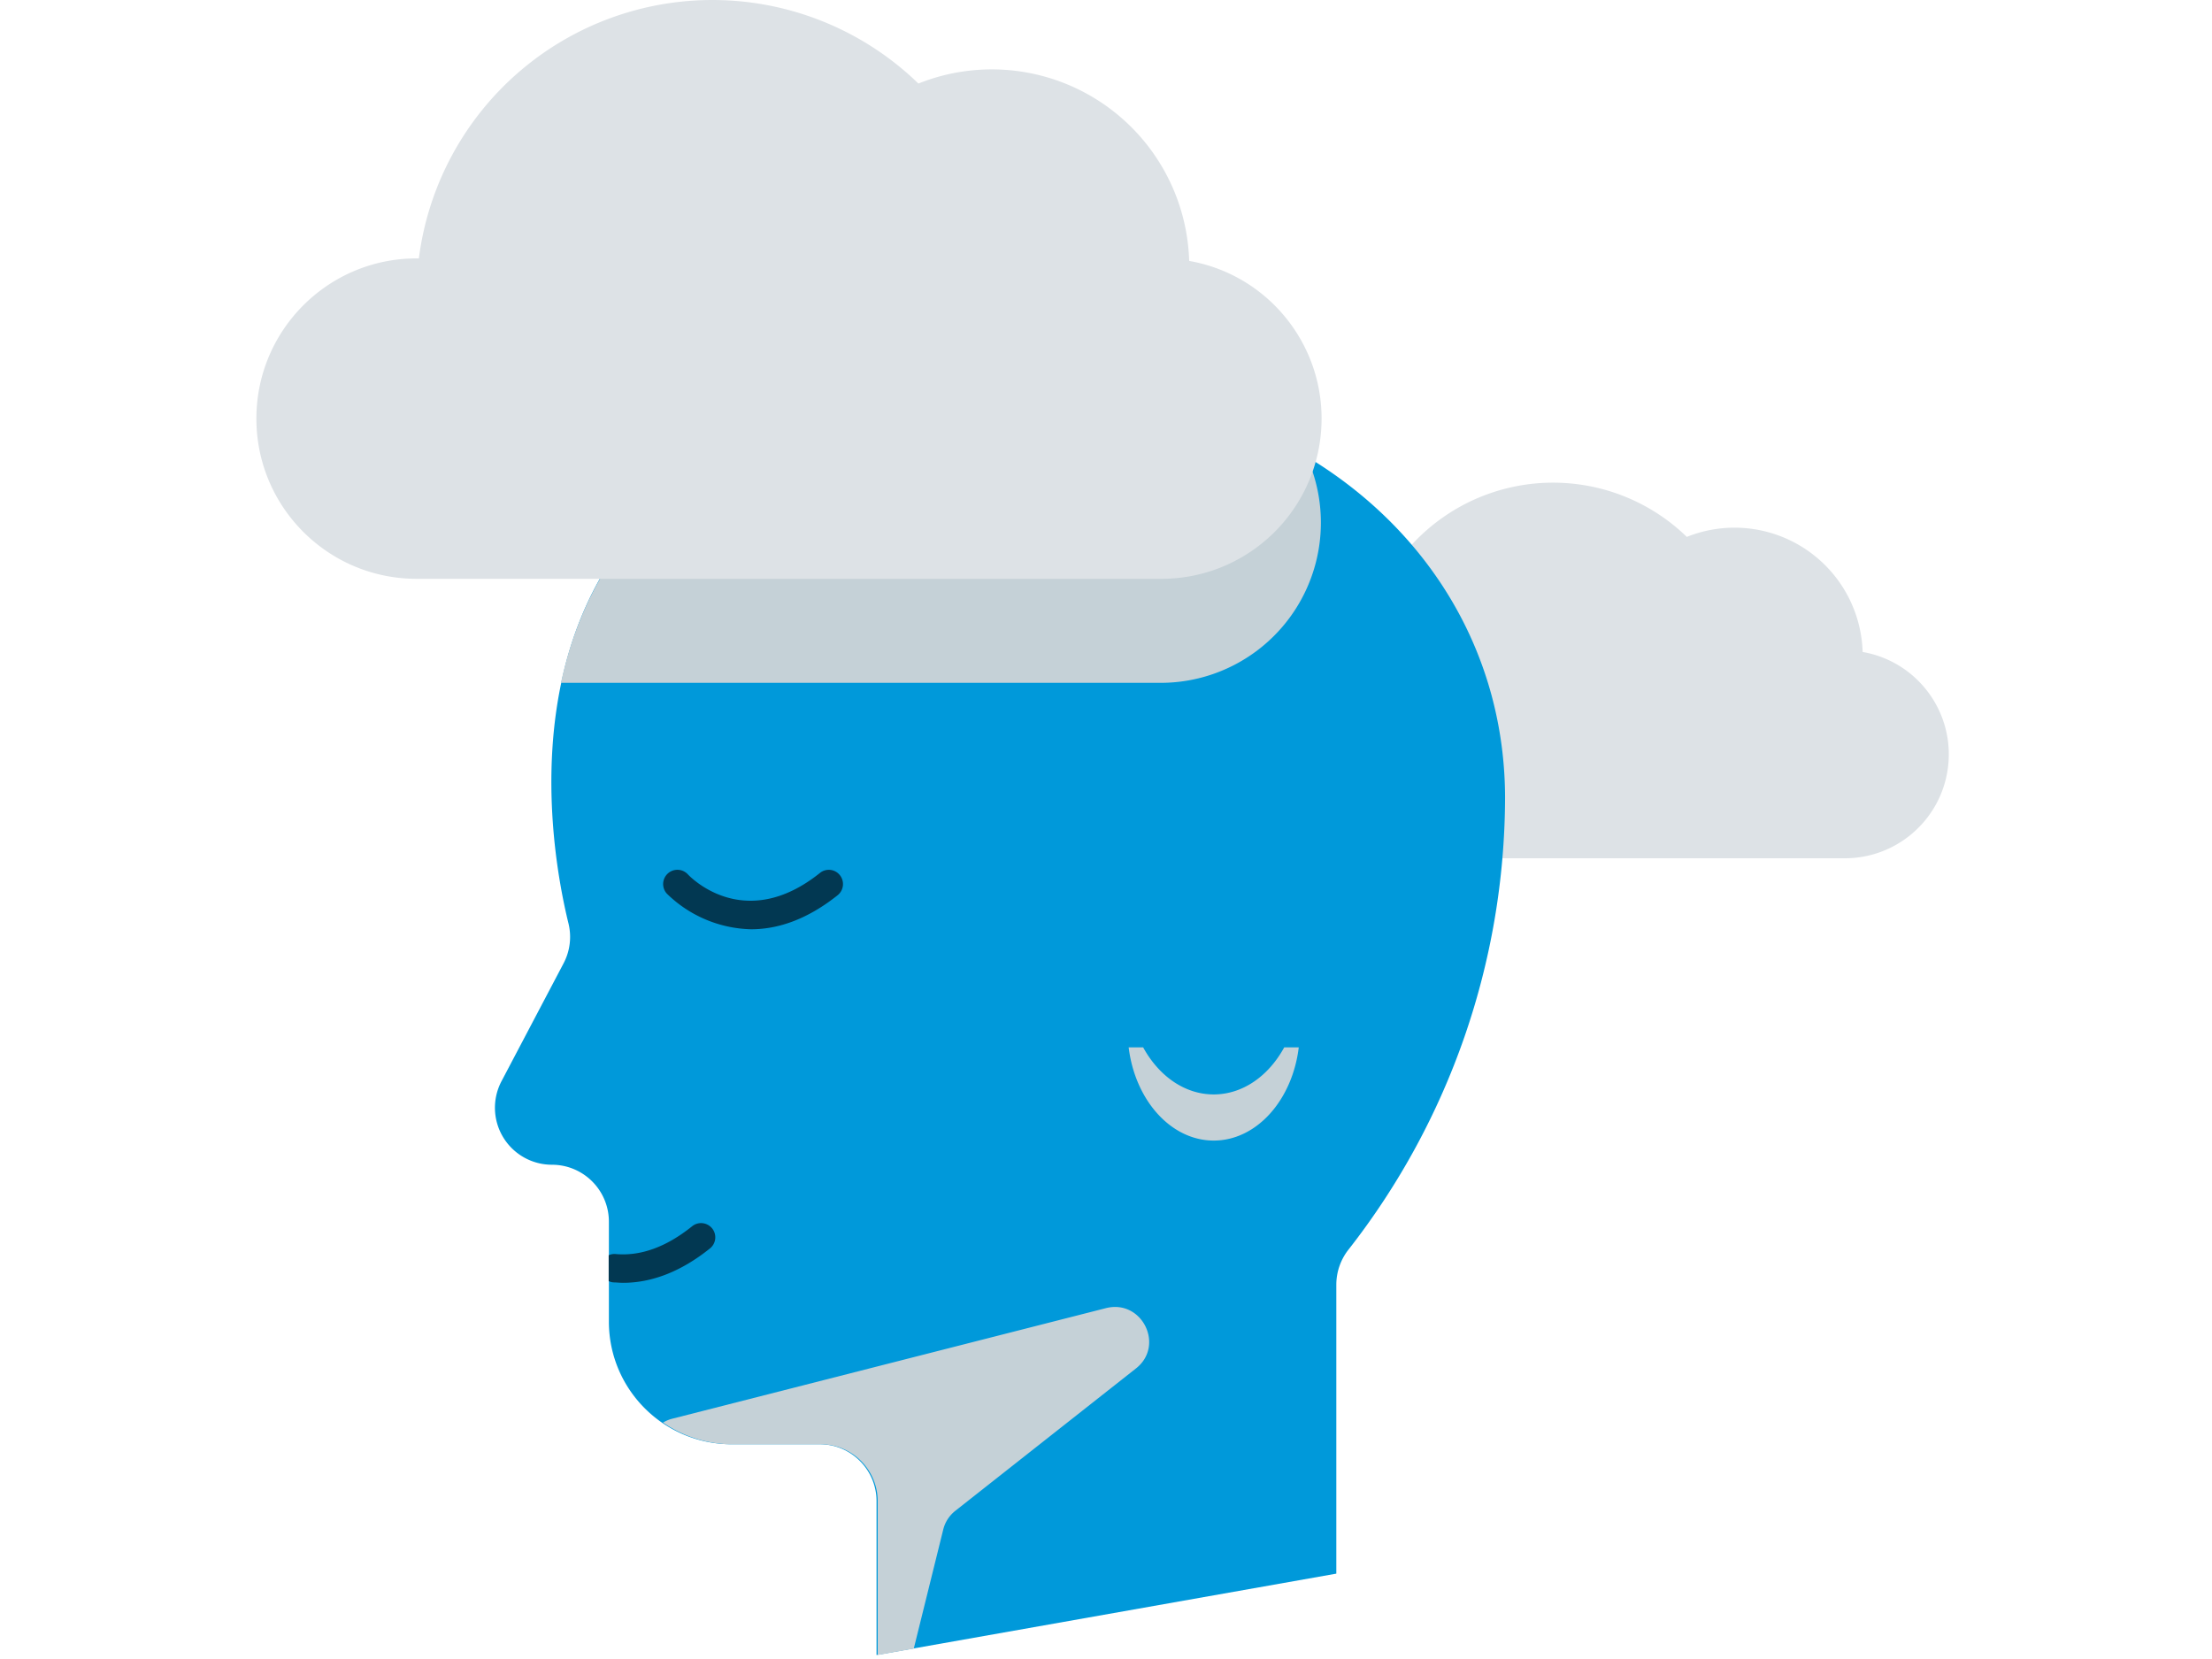 <svg width="440" height="330" xmlns="http://www.w3.org/2000/svg"><g fill-rule="nonzero" fill="none"><path d="M370.503 129.646a25.489 25.489 0 00-34.97-22.849 38.186 38.186 0 00-64.48 22.566h-.294a20.68 20.68 0 100 41.36h96.15c10.741.033 19.717-8.167 20.654-18.867.937-10.7-6.477-20.334-17.06-22.168v-.042z" fill="#DDE2E6"/><path d="M163.944 82.346c-66.356 19.108-55 84.5-50.862 101.357a11.272 11.272 0 01-.985 7.93l-12.34 23.436a11.335 11.335 0 0010.025 16.615c6.248 0 11.318 5.056 11.335 11.304v19.904c0 13.47 10.92 24.389 24.389 24.389h17.526c6.255 0 11.325 5.07 11.325 11.325v30.6l91.457-16.185v-57.462c0-2.594.892-5.109 2.525-7.124a146.478 146.478 0 0031.041-89.645c0-56.76-59.075-98.434-135.436-76.444z" fill="#0099DA"/><path d="M149.413 184.845a24.755 24.755 0 01-16.762-7.082 2.836 2.836 0 114.19-3.824c.493.524 11.273 11.691 26.254-.293a2.808 2.808 0 013.97.44 2.839 2.839 0 01-.44 3.98c-6.369 5.082-12.225 6.779-17.212 6.779zM137.638 243.951c-5.08 4.076-10.172 5.94-15.148 5.5a2.682 2.682 0 00-1.415.241v5.134c.293.142.609.23.933.262.628 0 1.267.083 1.896.083 5.825 0 11.618-2.283 17.265-6.799a2.829 2.829 0 10-3.53-4.42z" fill="#023852"/><path d="M219.981 260.21l-86.282 22a6.642 6.642 0 00-1.812.765 24.305 24.305 0 0013.839 4.316h17.537a11.325 11.325 0 0111.325 11.336v30.58l7.176-1.278 5.856-23.666a6.83 6.83 0 012.42-3.75l35.891-28.286c5.836-4.547 1.247-13.85-5.95-12.017zM255.453 208.332c-3.09 5.658-8.213 9.366-14.027 9.366-5.815 0-10.937-3.708-14.038-9.366h-2.881c1.278 10.477 8.38 18.543 16.919 18.543 8.538 0 15.64-8.045 16.919-18.543h-2.892zM163.829 82.618c-34.069 9.806-47.646 31.827-52.245 53.209h119.292a31.867 31.867 0 0029.229-44.566c-24.305-14.73-58.133-19.632-96.276-8.643z" fill="#C5D1D7" style="mix-blend-mode:multiply"/><path d="M236.544 51.881a39.275 39.275 0 00-53.858-35.263A58.855 58.855 0 0083.319 51.4h-.45C65.268 51.399 51 65.667 51 83.268c0 17.6 14.268 31.868 31.869 31.868h148.143c16.523.006 30.309-12.622 31.748-29.082 1.44-16.46-9.943-31.29-26.216-34.152v-.021z" fill="#DDE2E6"/></g></svg>